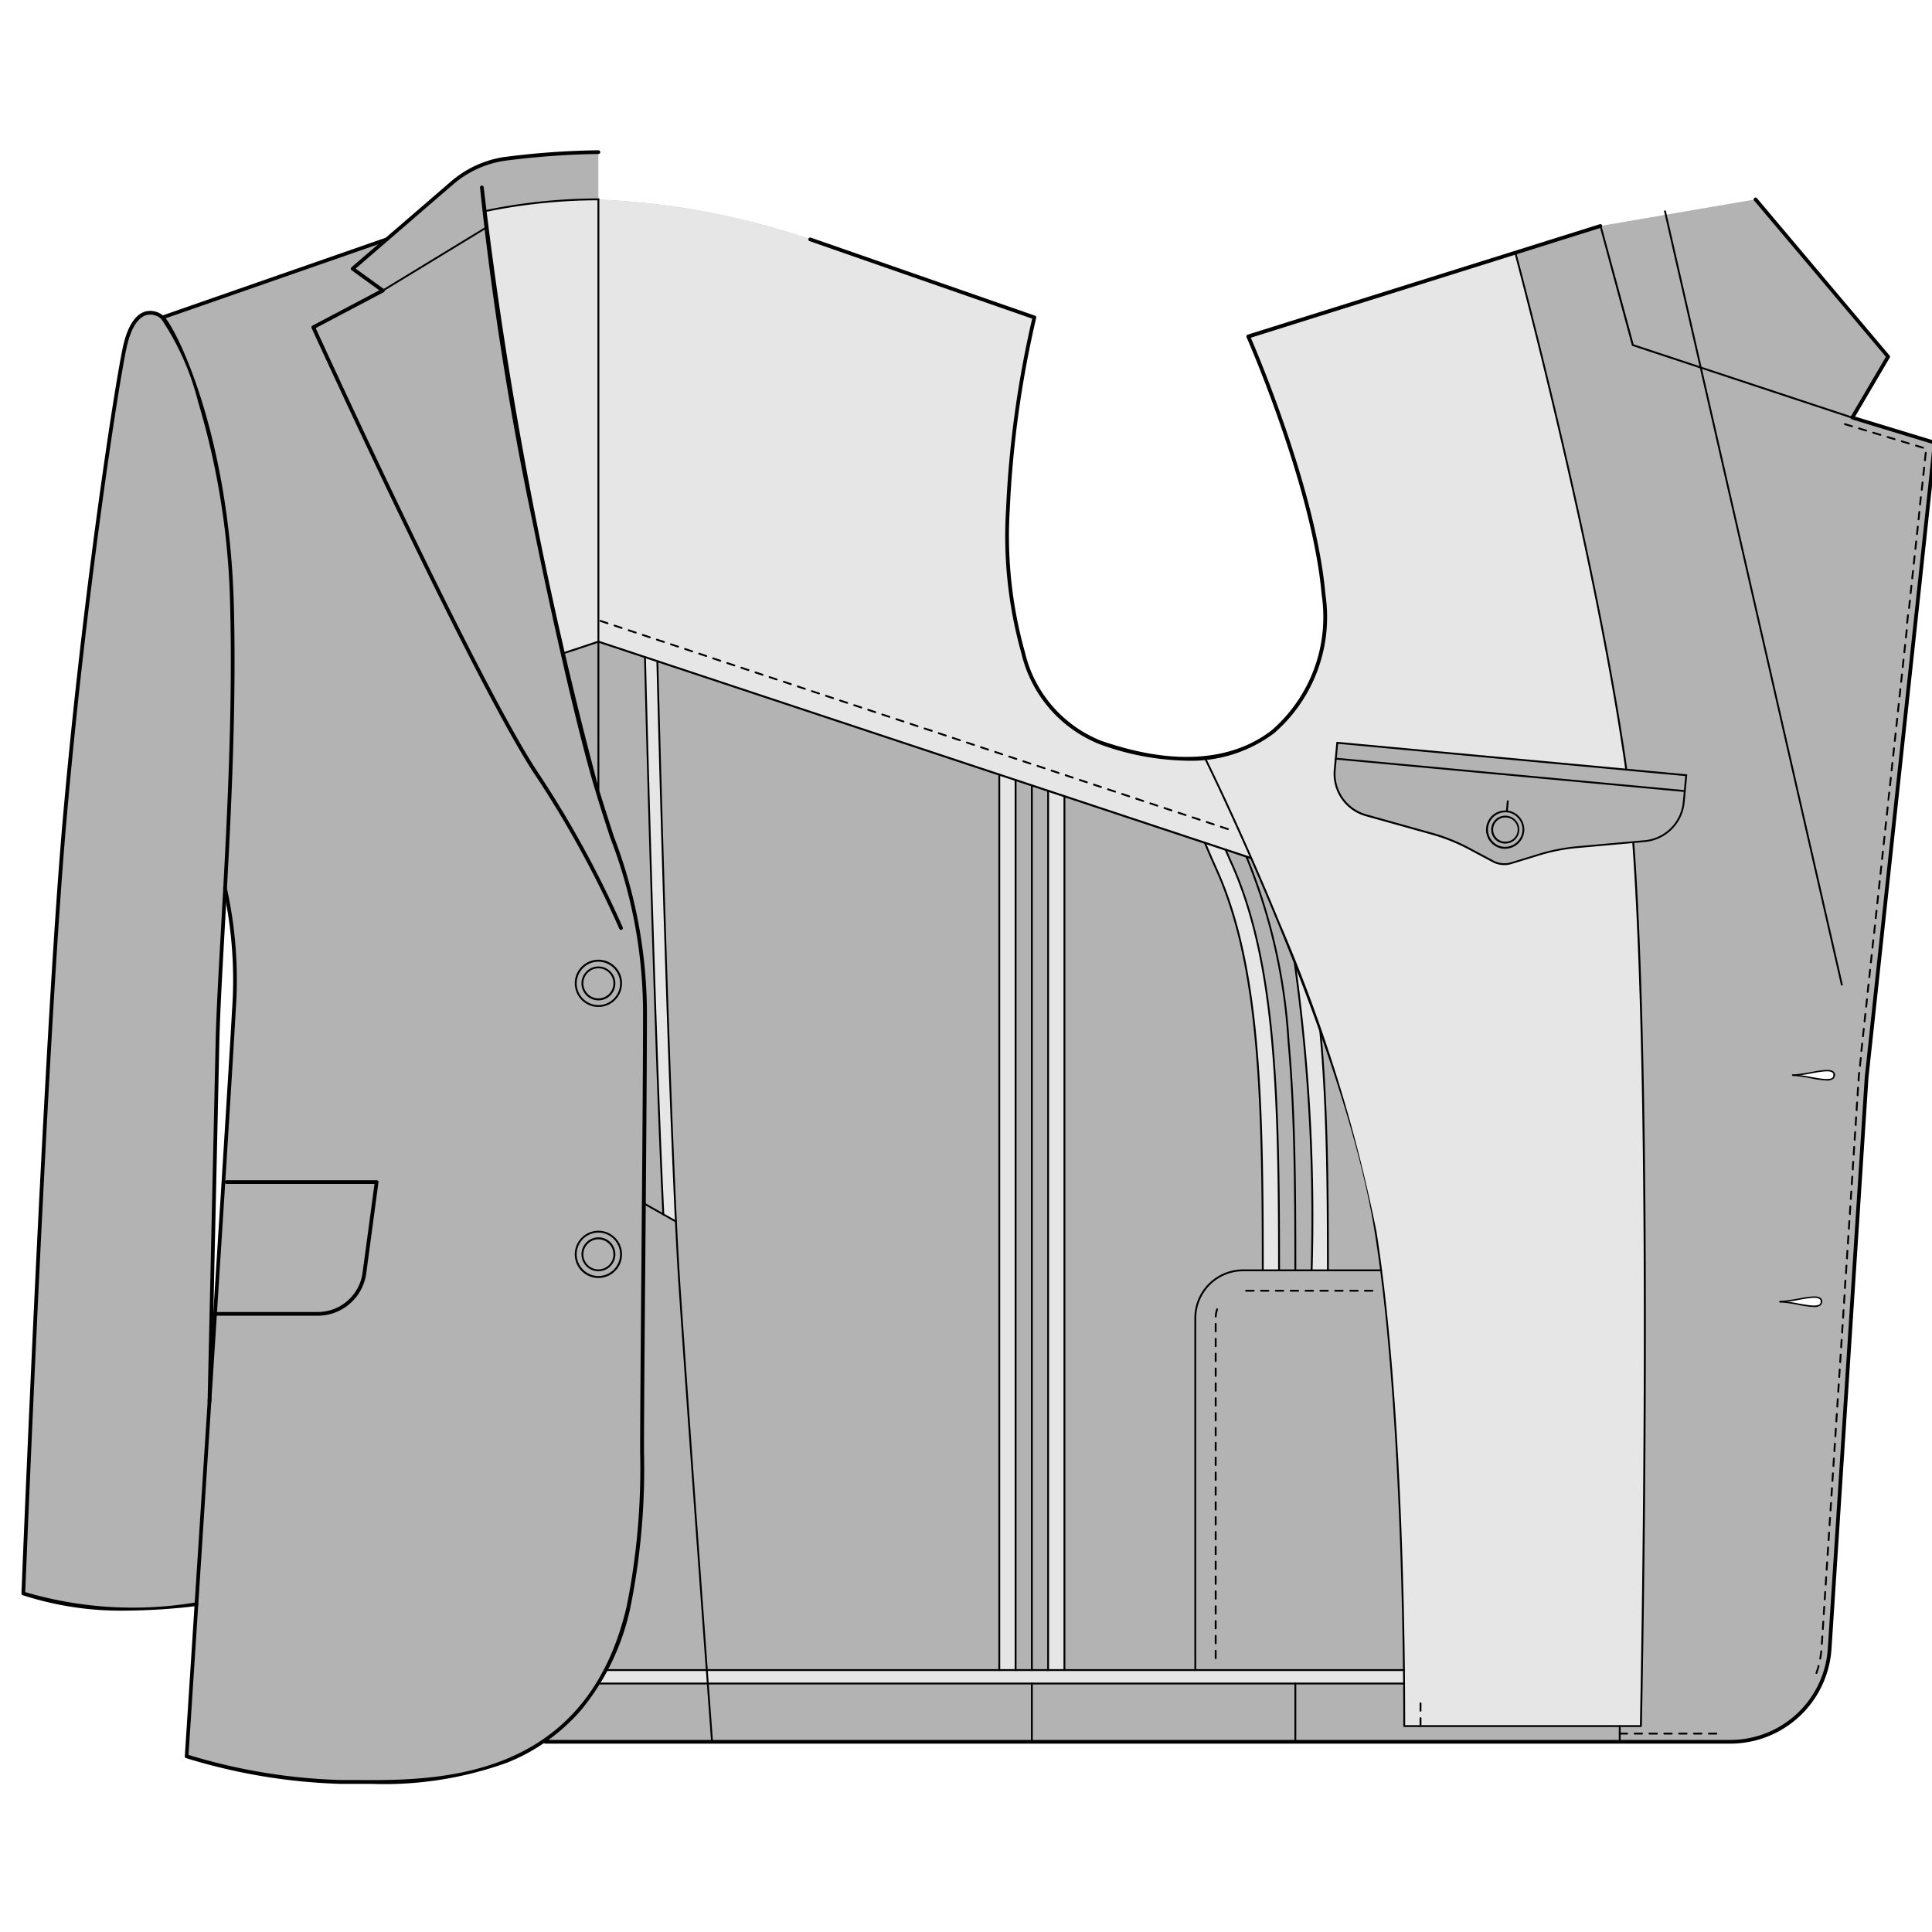<svg xmlns="http://www.w3.org/2000/svg" xmlns:xlink="http://www.w3.org/1999/xlink" width="90" height="90" viewBox="0 0 90 90"><defs><clipPath id="a"><rect width="89.215" height="76.097" fill="none"/></clipPath><clipPath id="d"><rect width="90" height="90"/></clipPath></defs><g id="c" clip-path="url(#d)"><g transform="translate(1 7)"><g clip-path="url(#a)"><path d="M85.288,12.456l1.67-2.839-6.179-7.33L73.557,3.526,57.15,8.678s3.069,6.951,3.507,12.023-3.006,9.456-10.4,6.888-3.075-19.8-3.075-19.8L36.741,4.151A34.8,34.8,0,0,0,26.873,2.3l0-2.213a37.011,37.011,0,0,0-4.453.325,4.861,4.861,0,0,0-2.37,1.114L17.012,4.151,6.566,7.788c-.421-.358-1.345-.52-1.758,1.406s-1.879,11.521-2.8,21.974S.087,67.229.087,67.229a17.921,17.921,0,0,0,8.067.5C7.886,71.891,7.7,74.81,7.7,74.81A26.739,26.739,0,0,0,14.88,76c2.292,0,6.384.248,9.537-1.957l-.017.093H79.615a4.627,4.627,0,0,0,4.617-4.328l1.724-26.628,3.173-29.557ZM9.9,40.061C9.708,43.522,8.742,58.6,8.155,67.716l.6-9.418s.279-12.424.371-16.681c.038-1.781.2-4.325.356-7.231v0A19.763,19.763,0,0,1,9.9,40.061M81.923,53.64c.852-.045,1.928-.46,1.928,0s-1.076.045-1.928,0m.6-10.552c.852-.045,1.928-.459,1.928,0s-1.076.045-1.928,0" fill="#b3b3b3"/><path d="M74.682,28.347c-1.5-10.214-5.094-23.575-5.1-23.576L57.148,8.678S60.216,15.63,60.654,20.7s-3.006,9.457-10.4,6.889-3.075-19.8-3.075-19.8L36.738,4.151a34.306,34.306,0,0,0-9.8-1.852l-.064-.012a26.033,26.033,0,0,0-5.325.556l.023.18a196.81,196.81,0,0,0,3.541,20.006l.095.416,1.666-.551,2.172.719c.127,4.8.519,18.7.863,25.959l.586.327c-.347-7.16-.744-21.192-.874-26.094l15.93,5.283V70.8H27.222l-.354.625H64.406c.01,1.244.006,1.984.006,1.984H75.433s.751-34.85-.751-45.061M46.31,29.34l1.517.5V70.8H46.31ZM48.585,70.8V30.093l6.54,2.17c.155.366.357.826.554,1.263,1.992,4.439,2.146,10.53,2.146,18.651h.759c0-8.215-.159-14.385-2.213-18.962-.091-.2-.188-.437-.27-.629l1.172.389.015.006c.636,1.448,1.353,3.145,2.066,4.966a90.515,90.515,0,0,1,.746,14.23h.759c0-4.094-.07-7.965-.363-11.177a55.379,55.379,0,0,1,2.58,9.375A162,162,0,0,1,64.4,70.8Z" fill="#e6e6e6"/></g><g clip-path="url(#a)"><path d="M54.281,28.436a12.378,12.378,0,0,1-4.048-.764,6.048,6.048,0,0,1-3.652-4.233,20.215,20.215,0,0,1-.715-6.716,49.006,49.006,0,0,1,1.217-8.879L36.713,4.233a.086.086,0,0,1,.057-.163L47.215,7.706a.086.086,0,0,1,.055.1,48.745,48.745,0,0,0-1.231,8.922,20.042,20.042,0,0,0,.707,6.656,5.885,5.885,0,0,0,3.543,4.121c4.187,1.454,6.638.536,7.956-.49a6.991,6.991,0,0,0,2.324-6.309c-.432-5-3.468-11.926-3.5-12a.087.087,0,0,1,.053-.117L73.531,3.443a.087.087,0,0,1,.052.165L57.269,8.732c.357.828,3.067,7.242,3.475,11.962a7.159,7.159,0,0,1-2.39,6.461A6.444,6.444,0,0,1,54.281,28.436Z"/><path d="M16.292,76.1c-.273,0-.532,0-.776,0-.224,0-.437,0-.636,0a27.039,27.039,0,0,1-7.211-1.2A.086.086,0,0,1,7.61,74.8c.019-.3,1.929-29.763,2.2-34.748A19.745,19.745,0,0,0,9.4,34.409a.087.087,0,1,1,.168-.04,19.918,19.918,0,0,1,.413,5.7c-.266,4.87-2.094,33.092-2.2,34.682a26.734,26.734,0,0,0,7.093,1.168c.2,0,.413,0,.638,0,3.766.033,10.775.1,12.683-8.1a32.6,32.6,0,0,0,.625-7.18c0-1.591.03-5.213.062-9.047.037-4.437.074-9.024.074-11.355a22.718,22.718,0,0,0-1.528-8.211c-.224-.689-.456-1.4-.7-2.213-.69-2.26-1.869-7.295-2.867-12.242a154.826,154.826,0,0,1-2.5-15.832.086.086,0,0,1,.172-.015A196.589,196.589,0,0,0,26.9,29.765c.247.81.479,1.522.7,2.21a23.141,23.141,0,0,1,1.536,8.265c0,2.331-.038,6.919-.074,11.356C29.028,55.429,29,59.05,29,60.641a32.762,32.762,0,0,1-.629,7.22,11.138,11.138,0,0,1-2.3,4.8,8.949,8.949,0,0,1-3.45,2.451A16.864,16.864,0,0,1,16.292,76.1Z"/><path d="M27.93,36.32a.087.087,0,0,1-.082-.059A48.26,48.26,0,0,0,23.8,28.91C20.78,24.191,13.588,8.44,13.515,8.282a.087.087,0,0,1,.038-.112l3.117-1.646-1.293-.935a.087.087,0,0,1-.006-.136L20,1.46A4.941,4.941,0,0,1,22.409.326,37.4,37.4,0,0,1,26.876,0a.086.086,0,1,1,0,.173A37.207,37.207,0,0,0,22.435.5,4.767,4.767,0,0,0,20.11,1.59L15.567,5.512l1.317.953a.086.086,0,0,1-.01.147L13.707,8.284c.542,1.185,7.332,15.99,10.243,20.532a48.405,48.405,0,0,1,4.062,7.389.087.087,0,0,1-.082.114Z"/><path d="M0,3.724a.087.087,0,0,1-.082-.058.086.086,0,0,1,.053-.11L10.418-.082a.086.086,0,0,1,.11.053.086.086,0,0,1-.053.11L.028,3.719A.086.086,0,0,1,0,3.724Z" transform="translate(6.565 4.151)"/><path d="M0,2.966a.043.043,0,0,1-.037-.021.043.043,0,0,1,.014-.059l4.8-2.923a.043.043,0,0,1,.059.014.043.043,0,0,1-.014.059L.022,2.96A.043.043,0,0,1,0,2.966Z" transform="translate(16.834 3.612)"/><path d="M4.845,68.029A14.8,14.8,0,0,1,.06,67.311.086.086,0,0,1,0,67.226c.01-.256,1.019-25.731,1.925-36.065C2.843,20.7,4.318,11.072,4.723,9.176c.251-1.168.687-1.543,1.008-1.653a.92.92,0,0,1,.89.2c.527.448,3.06,5.395,3.273,13.5.133,5.063-.176,10.579-.424,15.012-.12,2.143-.224,3.994-.254,5.385-.091,4.208-.368,16.558-.371,16.682a.087.087,0,0,1-.173,0c0-.124.28-12.474.371-16.682.03-1.394.134-3.247.254-5.391.248-4.429.557-9.942.424-15a35.453,35.453,0,0,0-1.489-9.494A12.283,12.283,0,0,0,6.51,7.854a.769.769,0,0,0-.722-.167c-.279.1-.661.437-.895,1.525C4.488,11.105,3.015,20.727,2.1,31.176,1.214,41.249.234,65.72.176,67.167a17.745,17.745,0,0,0,7.968.475.086.086,0,1,1,.02.172A28.645,28.645,0,0,1,4.845,68.029Z"/><path d="M13.806,54.291H9.13a.087.087,0,1,1,0-.173h4.676A2.108,2.108,0,0,0,15.888,52.3l.557-4.148H9.569a.087.087,0,1,1,0-.173h6.975a.086.086,0,0,1,.086.1l-.57,4.246A2.282,2.282,0,0,1,13.806,54.291Z"/><path d="M21.552,2.887a.043.043,0,0,1-.009-.085,26.124,26.124,0,0,1,5.333-.558.043.043,0,0,1,0,.086,26.038,26.038,0,0,0-5.315.556Z"/><path d="M26.876,39.907a1.1,1.1,0,1,1,1.1-1.1A1.1,1.1,0,0,1,26.876,39.907Zm0-2.108a1.011,1.011,0,1,0,1.011,1.011A1.013,1.013,0,0,0,26.876,37.8Z"/><path d="M26.876,50.333a1.1,1.1,0,1,1-1.1,1.1A1.1,1.1,0,0,1,26.876,50.333Zm0,2.108a1.011,1.011,0,1,0-1.012-1.011A1.012,1.012,0,0,0,26.876,52.441Z"/><path d="M26.876,50.641a.789.789,0,1,1-.788.789A.79.79,0,0,1,26.876,50.641Zm0,1.492a.7.7,0,1,0-.7-.7A.7.7,0,0,0,26.876,52.133Z"/><path d="M26.876,39.6a.789.789,0,1,1,.789-.789A.789.789,0,0,1,26.876,39.6Zm0-1.492a.7.7,0,1,0,.7.7A.7.7,0,0,0,26.876,38.107Z"/><path d="M78.952,73.8h-.346a.043.043,0,0,1,0-.086h.346a.043.043,0,0,1,0,.086Zm-.692,0h-.346a.043.043,0,0,1,0-.086h.346a.043.043,0,0,1,0,.086Zm-.692,0h-.346a.043.043,0,0,1,0-.086h.346a.043.043,0,0,1,0,.086Zm-.692,0H76.53a.043.043,0,0,1,0-.086h.346a.043.043,0,0,1,0,.086Zm-.692,0h-.346a.043.043,0,0,1,0-.086h.346a.043.043,0,0,1,0,.086Zm-.692,0h-.346a.043.043,0,0,1,0-.086h.346a.043.043,0,0,1,0,.086Zm-.692,0h-.346a.043.043,0,0,1,0-.086H74.8a.043.043,0,1,1,0,.086Zm8.816-2.825-.014,0a.043.043,0,0,1-.026-.055c.038-.107.072-.217.1-.327a.043.043,0,0,1,.083.022c-.03.112-.065.224-.1.334A.043.043,0,0,1,83.616,70.977Zm.178-.668h-.008a.043.043,0,0,1-.035-.05c.02-.112.036-.226.047-.339a.043.043,0,1,1,.086.008c-.011.116-.027.232-.048.346A.043.043,0,0,1,83.795,70.309Zm.072-.688h0a.043.043,0,0,1-.04-.046l.022-.345a.043.043,0,1,1,.086.006l-.022.345A.043.043,0,0,1,83.867,69.621Zm.045-.691h0a.043.043,0,0,1-.04-.046l.022-.345a.043.043,0,1,1,.086.006l-.022.345A.043.043,0,0,1,83.911,68.931Zm.045-.691h0a.043.043,0,0,1-.04-.046l.022-.345a.043.043,0,1,1,.086.006L84,68.2A.043.043,0,0,1,83.956,68.24ZM84,67.549h0a.043.043,0,0,1-.04-.046l.022-.345a.043.043,0,1,1,.086.006l-.022.345A.043.043,0,0,1,84,67.549Zm.045-.691h0a.043.043,0,0,1-.04-.046l.022-.345a.043.043,0,0,1,.086.006l-.022.345A.043.043,0,0,1,84.045,66.859Zm.045-.691h0a.043.043,0,0,1-.04-.046l.022-.345a.043.043,0,0,1,.086.006l-.022.345A.043.043,0,0,1,84.09,66.168Zm.045-.691h0a.043.043,0,0,1-.04-.046l.022-.345a.043.043,0,0,1,.086.006l-.022.345A.043.043,0,0,1,84.135,65.478Zm.045-.691h0a.043.043,0,0,1-.04-.046l.022-.345a.043.043,0,1,1,.086.006l-.022.345A.043.043,0,0,1,84.179,64.787Zm.045-.691h0a.043.043,0,0,1-.04-.046l.022-.345a.043.043,0,1,1,.086.006l-.022.345A.043.043,0,0,1,84.224,64.1Zm.045-.691h0a.043.043,0,0,1-.04-.046l.022-.345a.043.043,0,1,1,.086.006l-.022.345A.043.043,0,0,1,84.269,63.406Zm.045-.691h0a.043.043,0,0,1-.04-.046l.022-.345a.043.043,0,0,1,.086.006l-.022.345A.043.043,0,0,1,84.314,62.716Zm.045-.691h0a.043.043,0,0,1-.04-.046l.022-.345a.043.043,0,0,1,.086.006l-.022.345A.043.043,0,0,1,84.358,62.025Zm.045-.691h0a.043.043,0,0,1-.04-.046l.022-.345a.043.043,0,0,1,.086.006l-.022.345A.043.043,0,0,1,84.4,61.334Zm.045-.691h0a.043.043,0,0,1-.04-.046l.022-.345a.043.043,0,1,1,.086.006l-.022.345A.043.043,0,0,1,84.448,60.644Zm.045-.691h0a.043.043,0,0,1-.04-.046l.022-.345a.043.043,0,1,1,.086.006l-.022.345A.043.043,0,0,1,84.492,59.953Zm.045-.691h0a.043.043,0,0,1-.04-.046l.022-.345a.043.043,0,1,1,.086.006l-.022.345A.043.043,0,0,1,84.537,59.263Zm.045-.691h0a.043.043,0,0,1-.04-.046l.022-.345a.043.043,0,1,1,.086.006l-.022.345A.043.043,0,0,1,84.582,58.572Zm.045-.691h0a.043.043,0,0,1-.04-.046l.022-.345a.043.043,0,0,1,.086.006l-.022.345A.043.043,0,0,1,84.627,57.882Zm.045-.691h0a.043.043,0,0,1-.04-.046l.022-.345a.043.043,0,0,1,.086.006l-.022.345A.043.043,0,0,1,84.671,57.191Zm.045-.691h0a.043.043,0,0,1-.04-.046l.022-.345a.043.043,0,1,1,.086.006l-.022.345A.043.043,0,0,1,84.716,56.5Zm.045-.691h0a.043.043,0,0,1-.04-.046l.022-.345a.043.043,0,1,1,.086.006l-.022.345A.043.043,0,0,1,84.761,55.81Zm.045-.691h0a.043.043,0,0,1-.04-.046l.022-.345a.043.043,0,0,1,.086.006l-.022.345A.043.043,0,0,1,84.805,55.119Zm.045-.691h0a.043.043,0,0,1-.04-.046l.022-.345a.043.043,0,0,1,.086.006l-.022.345A.043.043,0,0,1,84.85,54.429Zm.045-.691h0a.043.043,0,0,1-.04-.046l.022-.345a.043.043,0,1,1,.086.006l-.022.345A.043.043,0,0,1,84.895,53.738Zm.045-.691h0A.043.043,0,0,1,84.9,53l.022-.345a.043.043,0,1,1,.086.006l-.022.345A.043.043,0,0,1,84.94,53.048Zm.045-.691h0a.043.043,0,0,1-.04-.046l.022-.345a.043.043,0,0,1,.086.006l-.022.345A.043.043,0,0,1,84.984,52.357Zm.045-.691h0a.043.043,0,0,1-.04-.046l.022-.345a.043.043,0,0,1,.086.006l-.022.345A.043.043,0,0,1,85.029,51.667Zm.045-.691h0a.043.043,0,0,1-.04-.046l.022-.345a.043.043,0,1,1,.086.006l-.022.345A.043.043,0,0,1,85.074,50.976Zm.045-.691h0a.043.043,0,0,1-.04-.046l.022-.345a.043.043,0,0,1,.086.006l-.022.345A.043.043,0,0,1,85.118,50.286Zm.045-.691h0a.043.043,0,0,1-.04-.046l.022-.345a.043.043,0,0,1,.086.006l-.022.345A.043.043,0,0,1,85.163,49.6Zm.045-.691h0a.043.043,0,0,1-.04-.046l.022-.345a.043.043,0,1,1,.086.006l-.022.345A.043.043,0,0,1,85.208,48.9Zm.045-.691h0a.043.043,0,0,1-.04-.046l.022-.345a.043.043,0,0,1,.086.006l-.022.345A.043.043,0,0,1,85.252,48.214Zm.045-.691h0a.043.043,0,0,1-.04-.046l.022-.345a.043.043,0,1,1,.086.006l-.022.345A.043.043,0,0,1,85.3,47.523Zm.045-.691h0a.043.043,0,0,1-.04-.046l.022-.345a.043.043,0,1,1,.086.006l-.022.345A.043.043,0,0,1,85.342,46.833Zm.045-.691h0a.043.043,0,0,1-.04-.046l.022-.345a.043.043,0,0,1,.086.006l-.022.345A.043.043,0,0,1,85.387,46.142Zm.045-.691h0a.043.043,0,0,1-.04-.046l.022-.345a.043.043,0,0,1,.086.006l-.022.345A.043.043,0,0,1,85.431,45.452Zm.045-.691h0a.043.043,0,0,1-.04-.046l.022-.345a.043.043,0,0,1,.086.006l-.022.345A.043.043,0,0,1,85.476,44.761Zm.045-.691h0a.043.043,0,0,1-.04-.046l.022-.345a.043.043,0,0,1,.086.006l-.022.345A.043.043,0,0,1,85.521,44.071Zm.045-.691h0a.043.043,0,0,1-.04-.046l.012-.179.018-.167a.043.043,0,0,1,.086.009l-.018.166-.011.177A.043.043,0,0,1,85.565,43.38Zm.066-.689h0a.043.043,0,0,1-.038-.047l.037-.344a.043.043,0,0,1,.086.009l-.037.344A.043.043,0,0,1,85.632,42.691ZM85.706,42h0a.043.043,0,0,1-.038-.047l.037-.344a.043.043,0,1,1,.086.009l-.037.344A.043.043,0,0,1,85.706,42Zm.074-.688h0a.043.043,0,0,1-.038-.047l.037-.344a.043.043,0,0,1,.086.009l-.037.344A.043.043,0,0,1,85.779,41.315Zm.074-.688h0a.043.043,0,0,1-.038-.047l.037-.344a.043.043,0,0,1,.086.009l-.037.344A.043.043,0,0,1,85.853,40.627Zm.074-.688h0a.043.043,0,0,1-.038-.047l.037-.344a.043.043,0,1,1,.086.009l-.037.344A.043.043,0,0,1,85.927,39.939ZM86,39.251h0a.043.043,0,0,1-.038-.047L86,38.86a.043.043,0,1,1,.086.009l-.037.344A.043.043,0,0,1,86,39.251Zm.074-.688h0a.043.043,0,0,1-.038-.047l.037-.344a.043.043,0,0,1,.086.009l-.037.344A.043.043,0,0,1,86.075,38.563Zm.074-.688h0a.043.043,0,0,1-.038-.047l.037-.344a.043.043,0,0,1,.086.009l-.037.344A.043.043,0,0,1,86.149,37.875Zm.074-.688h0a.043.043,0,0,1-.038-.047l.037-.344a.043.043,0,1,1,.086.009l-.037.344A.043.043,0,0,1,86.223,37.187ZM86.3,36.5h0a.043.043,0,0,1-.038-.047l.037-.344a.043.043,0,0,1,.086.009l-.037.344A.043.043,0,0,1,86.3,36.5Zm.074-.688h0a.043.043,0,0,1-.038-.047l.037-.344a.043.043,0,0,1,.086.009l-.037.344A.043.043,0,0,1,86.37,35.811Zm.074-.688h0a.043.043,0,0,1-.038-.047l.037-.344a.043.043,0,1,1,.086.009l-.037.344A.043.043,0,0,1,86.444,35.123Zm.074-.688h0a.043.043,0,0,1-.038-.047l.037-.344a.043.043,0,1,1,.086.009l-.037.344A.043.043,0,0,1,86.518,34.435Zm.074-.688h0a.043.043,0,0,1-.038-.047l.037-.344a.043.043,0,0,1,.086.009l-.037.344A.043.043,0,0,1,86.592,33.747Zm.074-.688h0a.043.043,0,0,1-.038-.047l.037-.344a.043.043,0,0,1,.086.009l-.037.344A.043.043,0,0,1,86.666,33.059Zm.074-.688h0a.043.043,0,0,1-.038-.047l.037-.344a.043.043,0,1,1,.086.009l-.037.344A.043.043,0,0,1,86.74,32.371Zm.074-.688h0a.043.043,0,0,1-.038-.047l.037-.344a.043.043,0,1,1,.086.009l-.037.344A.043.043,0,0,1,86.813,31.683Zm.074-.688h0a.043.043,0,0,1-.038-.047l.037-.344a.043.043,0,0,1,.086.009l-.037.344A.043.043,0,0,1,86.887,30.995Zm.074-.688h0a.043.043,0,0,1-.038-.047l.037-.344a.043.043,0,1,1,.086.009L87,30.268A.043.043,0,0,1,86.961,30.306Zm.074-.688h0a.043.043,0,0,1-.038-.047l.037-.344a.043.043,0,1,1,.086.009l-.037.344A.043.043,0,0,1,87.035,29.618Zm.074-.688h0a.043.043,0,0,1-.038-.047l.037-.344a.043.043,0,1,1,.085.009l-.037.344A.043.043,0,0,1,87.109,28.93Zm.074-.688h0a.043.043,0,0,1-.038-.047l.037-.344a.043.043,0,0,1,.086.009l-.037.344A.043.043,0,0,1,87.183,28.242Zm.074-.688h0a.043.043,0,0,1-.038-.047l.037-.344a.043.043,0,1,1,.086.009l-.037.344A.043.043,0,0,1,87.257,27.554Zm.074-.688h0a.043.043,0,0,1-.038-.047l.037-.344a.043.043,0,1,1,.086.009l-.037.344A.043.043,0,0,1,87.33,26.866Zm.074-.688h0a.043.043,0,0,1-.038-.047l.037-.344a.043.043,0,0,1,.086.009l-.037.344A.043.043,0,0,1,87.4,26.178Zm.074-.688h0a.043.043,0,0,1-.038-.047l.037-.344a.043.043,0,0,1,.086.009l-.037.344A.043.043,0,0,1,87.478,25.49Zm.074-.688h0a.043.043,0,0,1-.038-.047l.037-.344a.043.043,0,1,1,.086.009l-.037.344A.043.043,0,0,1,87.552,24.8Zm.074-.688h0a.043.043,0,0,1-.038-.047l.037-.344a.043.043,0,0,1,.086.009l-.037.344A.043.043,0,0,1,87.626,24.114Zm.074-.688h0a.043.043,0,0,1-.038-.047l.037-.344a.043.043,0,0,1,.086.009l-.037.344A.043.043,0,0,1,87.7,23.426Zm.074-.688h0a.043.043,0,0,1-.038-.047l.037-.344a.043.043,0,0,1,.086.009l-.037.344A.043.043,0,0,1,87.774,22.738Zm.074-.688h0A.043.043,0,0,1,87.8,22l.037-.344a.043.043,0,1,1,.086.009l-.037.344A.043.043,0,0,1,87.847,22.05Zm.074-.688h0a.043.043,0,0,1-.038-.047l.037-.344a.043.043,0,0,1,.086.009l-.037.344A.043.043,0,0,1,87.921,21.362ZM88,20.674h0a.043.043,0,0,1-.038-.047l.037-.344a.043.043,0,0,1,.086.009l-.037.344A.043.043,0,0,1,88,20.674Zm.074-.688h0a.043.043,0,0,1-.038-.047l.037-.344a.043.043,0,1,1,.086.009l-.037.344A.043.043,0,0,1,88.069,19.986Zm.074-.688h0a.043.043,0,0,1-.038-.047l.037-.344a.043.043,0,1,1,.085.009l-.037.344A.043.043,0,0,1,88.143,19.3Zm.074-.688h0a.043.043,0,0,1-.038-.047l.037-.344a.043.043,0,0,1,.086.009l-.037.344A.043.043,0,0,1,88.217,18.61Zm.074-.688h0a.043.043,0,0,1-.038-.047l.037-.344a.043.043,0,0,1,.086.009l-.037.344A.043.043,0,0,1,88.291,17.922Zm.074-.688h0a.043.043,0,0,1-.038-.047l.037-.344a.043.043,0,1,1,.086.009l-.037.344A.043.043,0,0,1,88.365,17.234Zm.074-.688h0A.043.043,0,0,1,88.4,16.5l.037-.344a.043.043,0,0,1,.086.009l-.037.344A.043.043,0,0,1,88.438,16.546Zm.074-.688h0a.043.043,0,0,1-.038-.047l.037-.344a.043.043,0,0,1,.086.009l-.037.344A.043.043,0,0,1,88.512,15.858Zm.074-.688h0a.043.043,0,0,1-.038-.047l.037-.344a.043.043,0,1,1,.086.009l-.037.344A.043.043,0,0,1,88.586,15.169Zm.074-.688h0a.043.043,0,0,1-.038-.047l.037-.344a.043.043,0,1,1,.086.009l-.037.344A.043.043,0,0,1,88.66,14.481Zm-.083-.584-.013,0-.331-.1a.043.043,0,0,1,.025-.082l.331.1a.043.043,0,0,1-.013.084Zm-.662-.2-.013,0-.331-.1a.043.043,0,0,1,.025-.082l.331.1a.043.043,0,0,1-.013.084Zm-.662-.2-.013,0-.331-.1a.043.043,0,0,1,.025-.082l.331.1a.043.043,0,0,1-.013.084Zm-.662-.2-.013,0-.331-.1a.043.043,0,1,1,.025-.082l.331.1a.043.043,0,0,1-.013.084Zm-.662-.2-.013,0-.331-.1a.043.043,0,1,1,.025-.082l.331.1a.043.043,0,0,1-.013.084Zm-.662-.2-.013,0-.331-.1a.043.043,0,0,1,.025-.082l.331.1a.043.043,0,0,1-.013.084Z"/><path d="M79.615,74.225H24.4a.087.087,0,0,1,0-.173H79.615A4.551,4.551,0,0,0,84.146,69.8l1.723-26.627,3.166-29.49-3.772-1.148a.087.087,0,0,1-.049-.127l1.638-2.786L80.713,2.343a.086.086,0,0,1,.132-.111l6.178,7.33a.087.087,0,0,1,.008.1l-1.613,2.744,3.735,1.137a.086.086,0,0,1,.061.092L86.041,43.192,84.318,69.816A4.724,4.724,0,0,1,79.615,74.225Z"/><path d="M0,27.547A.043.043,0,0,1-.043,27.5V0A.043.043,0,0,1,0-.043.043.043,0,0,1,.043,0V27.5A.043.043,0,0,1,0,27.547Z" transform="translate(26.876 2.287)"/><path d="M85.288,12.5l-.013,0L75.046,9.116a.043.043,0,0,1-.028-.03l-1.5-5.549a.043.043,0,0,1,.083-.022l1.5,5.527L85.3,12.415a.043.043,0,0,1-.013.084Z"/><path d="M56.2,31.663l-.014,0-.328-.109a.043.043,0,0,1,.027-.082l.328.109a.043.043,0,0,1-.014.084Zm-.657-.218-.014,0-.328-.109a.043.043,0,0,1,.027-.082l.328.109a.043.043,0,0,1-.014.084Zm-.657-.218-.014,0-.328-.109a.043.043,0,0,1,.027-.082l.328.109a.043.043,0,0,1-.014.084Zm-.657-.218-.014,0-.328-.109a.043.043,0,0,1,.027-.082l.328.109a.043.043,0,0,1-.014.084Zm-.657-.218-.014,0-.328-.109a.043.043,0,0,1,.027-.082l.328.109a.043.043,0,0,1-.014.084Zm-.657-.218-.014,0-.328-.109a.043.043,0,0,1,.027-.082l.328.109a.043.043,0,0,1-.014.084Zm-.657-.218-.014,0-.328-.109a.043.043,0,0,1,.027-.082l.328.109a.043.043,0,0,1-.014.084Zm-.657-.218-.014,0-.328-.109a.043.043,0,1,1,.027-.082l.328.109a.043.043,0,0,1-.014.084Zm-.657-.218-.014,0-.328-.109a.043.043,0,0,1,.027-.082l.328.109a.043.043,0,0,1-.014.084Zm-.657-.218-.014,0-.328-.109a.043.043,0,0,1,.027-.082l.328.109a.043.043,0,0,1-.014.084Zm-.657-.218-.014,0-.328-.109a.043.043,0,1,1,.027-.082l.328.109a.043.043,0,0,1-.014.084Zm-.657-.218-.014,0-.328-.109a.043.043,0,1,1,.027-.082l.328.109a.043.043,0,0,1-.014.084Zm-.657-.218-.014,0-.328-.109A.043.043,0,1,1,48,28.856l.328.109a.043.043,0,0,1-.014.084Zm-.657-.218-.014,0-.328-.109a.043.043,0,0,1,.027-.082l.328.109a.043.043,0,0,1-.014.084ZM47,28.613l-.014,0-.328-.109a.043.043,0,1,1,.027-.082l.328.109a.043.043,0,0,1-.014.084Zm-.657-.218-.014,0-.328-.109a.043.043,0,0,1,.027-.082l.328.109a.043.043,0,0,1-.014.084Zm-.657-.218-.014,0-.328-.109a.043.043,0,0,1,.027-.082l.328.109a.043.043,0,0,1-.014.084Zm-.657-.218-.014,0-.328-.109a.043.043,0,0,1,.027-.082l.328.109a.043.043,0,0,1-.014.084Zm-.657-.218-.014,0-.328-.109a.043.043,0,1,1,.027-.082l.328.109a.043.043,0,0,1-.014.084Zm-.657-.218-.014,0-.328-.109a.043.043,0,0,1,.027-.082l.328.109a.043.043,0,0,1-.014.084Zm-.657-.218-.014,0-.328-.109a.043.043,0,1,1,.027-.082l.328.109a.043.043,0,0,1-.014.084Zm-.657-.218-.014,0-.328-.109a.043.043,0,0,1,.027-.082L42.42,27a.043.043,0,0,1-.014.084Zm-.657-.218-.014,0-.328-.109a.043.043,0,1,1,.027-.082l.328.109a.043.043,0,0,1-.014.084Zm-.657-.218-.014,0-.328-.109a.043.043,0,0,1,.027-.082l.328.109a.043.043,0,0,1-.014.084Zm-.657-.218-.014,0-.328-.109a.043.043,0,1,1,.027-.082l.328.109a.043.043,0,0,1-.014.084Zm-.657-.218-.014,0-.328-.109a.043.043,0,0,1,.027-.082l.328.109a.043.043,0,0,1-.014.084ZM39.122,26l-.014,0-.328-.109a.043.043,0,0,1,.027-.082l.328.109a.043.043,0,0,1-.014.084Zm-.657-.218-.014,0-.328-.109a.043.043,0,0,1,.027-.082l.328.109a.043.043,0,0,1-.014.084Zm-.657-.218-.014,0-.328-.109a.043.043,0,1,1,.027-.082l.328.109a.043.043,0,0,1-.014.084Zm-.657-.218-.014,0-.328-.109a.043.043,0,1,1,.027-.082l.328.109a.043.043,0,0,1-.014.084Zm-.657-.218-.014,0-.328-.109a.043.043,0,1,1,.027-.082l.328.109a.043.043,0,0,1-.014.084Zm-.657-.218-.014,0L35.5,24.8a.043.043,0,1,1,.027-.082l.328.109a.043.043,0,0,1-.014.084Zm-.657-.218-.014,0-.328-.109a.043.043,0,1,1,.027-.082l.328.109a.043.043,0,0,1-.014.084Zm-.657-.218-.014,0-.328-.109a.043.043,0,1,1,.027-.082l.328.109a.043.043,0,0,1-.014.084Zm-.657-.218-.014,0-.328-.109a.043.043,0,0,1,.027-.082l.328.109a.043.043,0,0,1-.014.084Zm-.657-.218-.014,0-.328-.109a.043.043,0,0,1,.027-.082l.328.109a.043.043,0,0,1-.014.084Zm-.657-.218-.014,0-.328-.109a.043.043,0,0,1,.027-.082l.328.109a.043.043,0,0,1-.014.084ZM31.9,23.6l-.014,0-.328-.109a.043.043,0,0,1,.027-.082l.328.109a.043.043,0,0,1-.014.084Zm-.657-.218-.014,0-.328-.109a.043.043,0,0,1,.027-.082l.328.109a.043.043,0,0,1-.014.084Zm-.657-.218-.014,0-.328-.109a.043.043,0,0,1,.027-.082l.328.109a.043.043,0,0,1-.014.084Zm-.657-.218-.014,0-.328-.109a.043.043,0,0,1,.027-.082l.328.109a.043.043,0,0,1-.014.084Zm-.657-.218-.014,0-.328-.109a.043.043,0,1,1,.027-.082l.328.109a.043.043,0,0,1-.014.084Zm-.657-.218-.014,0-.328-.109a.043.043,0,0,1,.027-.082l.328.109a.043.043,0,0,1-.014.084Zm-.657-.218-.014,0-.328-.109a.043.043,0,0,1,.027-.082l.328.109a.043.043,0,0,1-.014.084Zm-.657-.218-.014,0-.328-.109a.043.043,0,1,1,.027-.082l.328.109a.043.043,0,0,1-.014.084Z"/><path d="M57.275,33.018l-.014,0L26.876,22.938l-1.652.548A.043.043,0,1,1,25.2,23.4l1.666-.552a.043.043,0,0,1,.027,0l30.4,10.082a.043.043,0,0,1-.014.084Z"/><path d="M65.173,73.428a.043.043,0,0,1-.043-.043v-.346a.043.043,0,0,1,.086,0v.346A.043.043,0,0,1,65.173,73.428Zm0-.692a.043.043,0,0,1-.043-.043v-.345a.044.044,0,0,1,.043-.043.043.043,0,0,1,.043.043v.345A.043.043,0,0,1,65.173,72.736Z"/><path d="M75.436,73.45H64.414a.043.043,0,0,1-.043-.043c0-.141.068-14.209-1.334-23.024S55.176,28.5,55.11,28.365a.043.043,0,1,1,.077-.038c.016.033,1.649,3.329,3.434,7.672a72.032,72.032,0,0,1,4.5,14.37c1.365,8.579,1.339,22.123,1.336,22.995H75.394c.029-1.395.709-35.08-.752-45.012C73.156,18.26,69.584,4.916,69.548,4.782a.043.043,0,0,1,.083-.022c.036.134,3.609,13.482,5.1,23.58s.76,44.72.752,45.068A.043.043,0,0,1,75.436,73.45Z"/><path d="M37.54.043H0A.043.043,0,0,1-.043,0,.043.043,0,0,1,0-.043H37.54A.043.043,0,0,1,37.583,0,.043.043,0,0,1,37.54.043Z" transform="translate(26.868 71.424)"/><path d="M37.187.043H0A.043.043,0,0,1-.043,0,.043.043,0,0,1,0-.043H37.187A.043.043,0,0,1,37.23,0,.043.043,0,0,1,37.187.043Z" transform="translate(27.221 70.799)"/><path d="M0,2.757a.043.043,0,0,1-.043-.043V0A.043.043,0,0,1,0-.043.043.043,0,0,1,.043,0V2.714A.043.043,0,0,1,0,2.757Z" transform="translate(59.342 71.424)"/><path d="M0,2.757a.043.043,0,0,1-.043-.043V0A.043.043,0,0,1,0-.043.043.043,0,0,1,.043,0V2.714A.043.043,0,0,1,0,2.757Z" transform="translate(47.068 71.424)"/><path d="M0,41.5a.043.043,0,0,1-.043-.043V0A.043.043,0,0,1,0-.043.043.043,0,0,1,.043,0V41.46A.043.043,0,0,1,0,41.5Z" transform="translate(46.31 29.339)"/><path d="M0,41a.043.043,0,0,1-.043-.043V0A.043.043,0,0,1,0-.043.043.043,0,0,1,.043,0V40.954A.043.043,0,0,1,0,41Z" transform="translate(47.826 29.844)"/><path d="M0,41.755a.043.043,0,0,1-.043-.043V0A.043.043,0,0,1,0-.043.043.043,0,0,1,.043,0V41.712A.043.043,0,0,1,0,41.755Z" transform="translate(45.551 29.086)"/><path d="M0,40.749a.043.043,0,0,1-.043-.043V0A.043.043,0,0,1,0-.043.043.043,0,0,1,.043,0V40.706A.043.043,0,0,1,0,40.749Z" transform="translate(48.585 30.093)"/><path d="M0,41.252a.043.043,0,0,1-.043-.043V0A.043.043,0,0,1,0-.043.043.043,0,0,1,.043,0V41.209A.043.043,0,0,1,0,41.252Z" transform="translate(47.068 29.59)"/><path transform="translate(63.28 53.125)"/><path d="M55.631,70.287a.043.043,0,0,1-.043-.043V69.9a.043.043,0,0,1,.086,0v.346A.043.043,0,0,1,55.631,70.287Zm0-.692a.043.043,0,0,1-.043-.043v-.346a.043.043,0,0,1,.086,0v.346A.043.043,0,0,1,55.631,69.595Zm0-.692a.043.043,0,0,1-.043-.043v-.346a.043.043,0,1,1,.086,0v.346A.043.043,0,0,1,55.631,68.9Zm0-.692a.043.043,0,0,1-.043-.043v-.346a.043.043,0,0,1,.086,0v.346A.043.043,0,0,1,55.631,68.211Zm0-.692a.043.043,0,0,1-.043-.043V67.13a.043.043,0,0,1,.086,0v.346A.043.043,0,0,1,55.631,67.519Zm0-.692a.043.043,0,0,1-.043-.043v-.346a.043.043,0,0,1,.086,0v.346A.043.043,0,0,1,55.631,66.827Zm0-.692a.043.043,0,0,1-.043-.043v-.346a.043.043,0,0,1,.086,0v.346A.043.043,0,0,1,55.631,66.135Zm0-.692a.043.043,0,0,1-.043-.043v-.346a.043.043,0,0,1,.086,0V65.4A.043.043,0,0,1,55.631,65.443Zm0-.692a.043.043,0,0,1-.043-.043v-.346a.043.043,0,1,1,.086,0v.346A.043.043,0,0,1,55.631,64.751Zm0-.692a.043.043,0,0,1-.043-.043V63.67a.043.043,0,1,1,.086,0v.346A.043.043,0,0,1,55.631,64.059Zm0-.692a.043.043,0,0,1-.043-.043v-.346a.043.043,0,0,1,.086,0v.346A.043.043,0,0,1,55.631,63.367Zm0-.692a.043.043,0,0,1-.043-.043v-.346a.043.043,0,0,1,.086,0v.346A.043.043,0,0,1,55.631,62.675Zm0-.692a.043.043,0,0,1-.043-.043v-.346a.043.043,0,1,1,.086,0v.346A.043.043,0,0,1,55.631,61.983Zm0-.692a.043.043,0,0,1-.043-.043V60.9a.043.043,0,0,1,.086,0v.346A.043.043,0,0,1,55.631,61.291Zm0-.692a.043.043,0,0,1-.043-.043V60.21a.043.043,0,0,1,.086,0v.346A.043.043,0,0,1,55.631,60.6Zm0-.692a.043.043,0,0,1-.043-.043v-.346a.043.043,0,1,1,.086,0v.346A.043.043,0,0,1,55.631,59.907Zm0-.692a.043.043,0,0,1-.043-.043v-.346a.043.043,0,0,1,.086,0v.346A.043.043,0,0,1,55.631,59.215Zm0-.692a.043.043,0,0,1-.043-.043v-.346a.043.043,0,0,1,.086,0v.346A.043.043,0,0,1,55.631,58.523Zm0-.692a.043.043,0,0,1-.043-.043v-.346a.043.043,0,0,1,.086,0v.346A.043.043,0,0,1,55.631,57.831Zm0-.692a.043.043,0,0,1-.043-.043V56.75a.043.043,0,0,1,.086,0V57.1A.043.043,0,0,1,55.631,57.139Zm0-.692a.043.043,0,0,1-.043-.043v-.346a.043.043,0,0,1,.086,0V56.4A.043.043,0,0,1,55.631,56.447Zm0-.692a.043.043,0,0,1-.043-.043v-.346a.043.043,0,1,1,.086,0v.346A.043.043,0,0,1,55.631,55.755Zm0-.692a.043.043,0,0,1-.043-.043v-.346a.043.043,0,0,1,.086,0v.346A.043.043,0,0,1,55.631,55.063Zm0-.692h0a.043.043,0,0,1-.041-.045,1.31,1.31,0,0,1,.068-.35A.043.043,0,0,1,55.74,54a1.224,1.224,0,0,0-.064.327A.043.043,0,0,1,55.633,54.371Zm7.3-1.2h-.346a.043.043,0,0,1,0-.086h.346a.043.043,0,0,1,0,.086Zm-.692,0H61.9a.043.043,0,0,1,0-.086h.346a.043.043,0,0,1,0,.086Zm-.692,0H61.2a.043.043,0,0,1,0-.086h.346a.043.043,0,0,1,0,.086Zm-.692,0h-.346a.043.043,0,0,1,0-.086h.346a.043.043,0,0,1,0,.086Zm-.692,0H59.82a.043.043,0,0,1,0-.086h.346a.043.043,0,0,1,0,.086Zm-.692,0h-.346a.043.043,0,0,1,0-.086h.346a.043.043,0,0,1,0,.086Zm-.692,0h-.346a.043.043,0,0,1,0-.086h.346a.043.043,0,0,1,0,.086Zm-.692,0h-.346a.043.043,0,0,1,0-.086h.346a.043.043,0,0,1,0,.086Zm-.692,0h-.346a.043.043,0,0,1,0-.086H57.4a.043.043,0,0,1,0,.086Z"/><path transform="translate(55.631 70.626)"/><path d="M54.682,70.842a.043.043,0,0,1-.043-.043V54.4a2.269,2.269,0,0,1,2.267-2.266h6.43a.043.043,0,1,1,0,.086h-6.43a2.183,2.183,0,0,0-2.181,2.18V70.8A.043.043,0,0,1,54.682,70.842Z"/><path d="M58.583,52.22a.043.043,0,0,1-.043-.043c0-8.21-.158-14.375-2.209-18.944-.1-.222-.192-.432-.279-.632a.043.043,0,1,1,.079-.034c.087.2.18.41.279.632,2.058,4.585,2.217,10.759,2.217,18.98A.043.043,0,0,1,58.583,52.22Z"/><path d="M60.1,52.221a.043.043,0,0,1-.043-.043,85.416,85.416,0,0,0-.777-14.256.043.043,0,1,1,.085-.015,85.479,85.479,0,0,1,.779,14.272A.043.043,0,0,1,60.1,52.221Z"/><path d="M57.825,52.22a.043.043,0,0,1-.043-.043c0-8.115-.154-14.2-2.143-18.634-.192-.428-.376-.852-.547-1.262a.043.043,0,1,1,.079-.033c.171.409.355.833.547,1.26,2,4.448,2.151,10.544,2.151,18.67A.043.043,0,0,1,57.825,52.22Z"/><path d="M60.859,52.221a.043.043,0,0,1-.043-.043c0-3.774-.028-7.746-.358-11.168A.043.043,0,0,1,60.544,41c.331,3.426.358,7.4.358,11.176A.043.043,0,0,1,60.859,52.221Z"/><path d="M59.342,52.221a.043.043,0,0,1-.043-.043c0-3.92-.024-7.427-.317-10.657a26.707,26.707,0,0,0-1.959-8.6.043.043,0,1,1,.078-.035,26.788,26.788,0,0,1,1.966,8.626c.294,3.234.318,6.743.318,10.665A.043.043,0,0,1,59.342,52.221Z"/><path d="M0,.773A.043.043,0,0,1-.043.73V0A.043.043,0,0,1,0-.043.043.043,0,0,1,.043,0V.73A.043.043,0,0,1,0,.773Z" transform="translate(74.454 73.408)"/><path d="M32.167,74.139a.043.043,0,0,1-.043-.04c0-.018-.019-.26-.05-.685C31.23,61.895,30.819,56,30.623,53.091c-.494-7.323-1.039-29.067-1.044-29.286a.043.043,0,0,1,.086,0c.005.219.55,21.961,1.044,29.282.2,2.913.607,8.8,1.451,20.322.031.425.049.668.05.686a.043.043,0,0,1-.04.046Z"/><path/><path d="M29.9,49.614a.043.043,0,0,1-.043-.041c-.433-9.129-.85-25.792-.854-25.959a.043.043,0,1,1,.086,0c0,.167.421,16.829.854,25.957a.043.043,0,0,1-.041.045Z"/><path d="M1.516.9A.043.043,0,0,1,1.495.891L-.021.037A.043.043,0,0,1-.037-.021.043.043,0,0,1,.021-.037L1.537.817A.043.043,0,0,1,1.516.9Z" transform="translate(28.967 49.045)"/><path d="M8.237,36.071a.043.043,0,0,1-.042-.033L-.042.01A.043.043,0,0,1-.01-.042.043.043,0,0,1,.042-.01L8.279,36.018a.043.043,0,0,1-.032.051Z" transform="translate(76.563 2.844)"/><path d="M83.85,53.674a.034.034,0,0,1-.034-.034.147.147,0,0,0-.05-.121c-.137-.115-.545-.042-.978.036a7.2,7.2,0,0,1-.863.119.034.034,0,1,1,0-.068,7.155,7.155,0,0,0,.855-.118c.468-.084.872-.156,1.034-.021a.214.214,0,0,1,.074.173A.034.034,0,0,1,83.85,53.674Z"/><path d="M83.509,53.888a4.664,4.664,0,0,1-.733-.1,7.133,7.133,0,0,0-.855-.118.034.034,0,1,1,0-.068,7.184,7.184,0,0,1,.864.119c.432.077.841.151.978.036a.148.148,0,0,0,.05-.121.034.034,0,1,1,.068,0,.215.215,0,0,1-.074.173A.471.471,0,0,1,83.509,53.888Z"/><path d="M84.446,43.122a.034.034,0,0,1-.034-.034.147.147,0,0,0-.05-.121c-.137-.115-.546-.042-.979.036a7.208,7.208,0,0,1-.863.119.034.034,0,1,1,0-.068,7.16,7.16,0,0,0,.855-.118c.469-.084.873-.156,1.035-.021a.214.214,0,0,1,.074.173A.034.034,0,0,1,84.446,43.122Z"/><path d="M84.1,43.336a4.67,4.67,0,0,1-.733-.1,7.14,7.14,0,0,0-.855-.118.034.034,0,1,1,0-.068,7.187,7.187,0,0,1,.864.119c.433.077.842.151.979.036a.148.148,0,0,0,.05-.121.034.034,0,1,1,.068,0,.215.215,0,0,1-.074.173A.471.471,0,0,1,84.1,43.336Z"/><path d="M75.613,32.179l-3.145.281a8.717,8.717,0,0,0-1.774.348l-1.285.394a1.126,1.126,0,0,1-.866-.084l-1.1-.587a8.662,8.662,0,0,0-1.759-.707l-3.051-.853a2,2,0,0,1-1.457-2.117l.117-1.256,16.254,1.51-.117,1.259a2.007,2.007,0,0,1-1.819,1.812" fill="#b3b3b3"/><path d="M69.076,33.3a1.172,1.172,0,0,1-.553-.139l-1.1-.587a8.631,8.631,0,0,0-1.75-.7l-3.051-.853a2.047,2.047,0,0,1-1.488-2.162l.121-1.3.043,0,16.3,1.514-.121,1.3a2.049,2.049,0,0,1-1.858,1.851l-3.145.281a8.693,8.693,0,0,0-1.765.346l-1.285.394A1.174,1.174,0,0,1,69.076,33.3Zm-7.742-5.65-.113,1.213a1.961,1.961,0,0,0,1.426,2.072l3.051.853a8.717,8.717,0,0,1,1.768.71l1.1.587a1.094,1.094,0,0,0,.833.081l1.285-.394a8.78,8.78,0,0,1,1.783-.35l3.145-.281a1.963,1.963,0,0,0,1.78-1.773l.113-1.216Z"/><path d="M16.254,1.553h0L0,.043A.043.043,0,0,1-.043,0,.043.043,0,0,1,0-.043l16.254,1.51a.043.043,0,0,1,0,.086Z" transform="translate(61.226 28.341)"/><path d="M69.117,32.539c-.027,0-.055,0-.083,0a.893.893,0,0,1,.08-1.782c.028,0,.056,0,.084,0a.892.892,0,0,1,.806.971A.9.9,0,0,1,69.117,32.539Zm0-1.7a.807.807,0,0,0-.073,1.61c.025,0,.05,0,.075,0a.812.812,0,0,0,.8-.733.806.806,0,0,0-.728-.877C69.166,30.84,69.14,30.839,69.115,30.839Z"/><path d="M69.114,32.294l-.058,0A.649.649,0,1,1,69.176,31a.648.648,0,0,1-.062,1.294Zm0-1.211a.563.563,0,0,0-.053,1.123l.05,0a.562.562,0,0,0,.054-1.123Z"/><path d="M0,.517H0A.043.043,0,0,1-.043.47L0,0A.043.043,0,0,1,.048-.043.043.043,0,0,1,.087,0L.043.478A.043.043,0,0,1,0,.517Z" transform="translate(69.195 30.326)"/></g></g></g></svg>